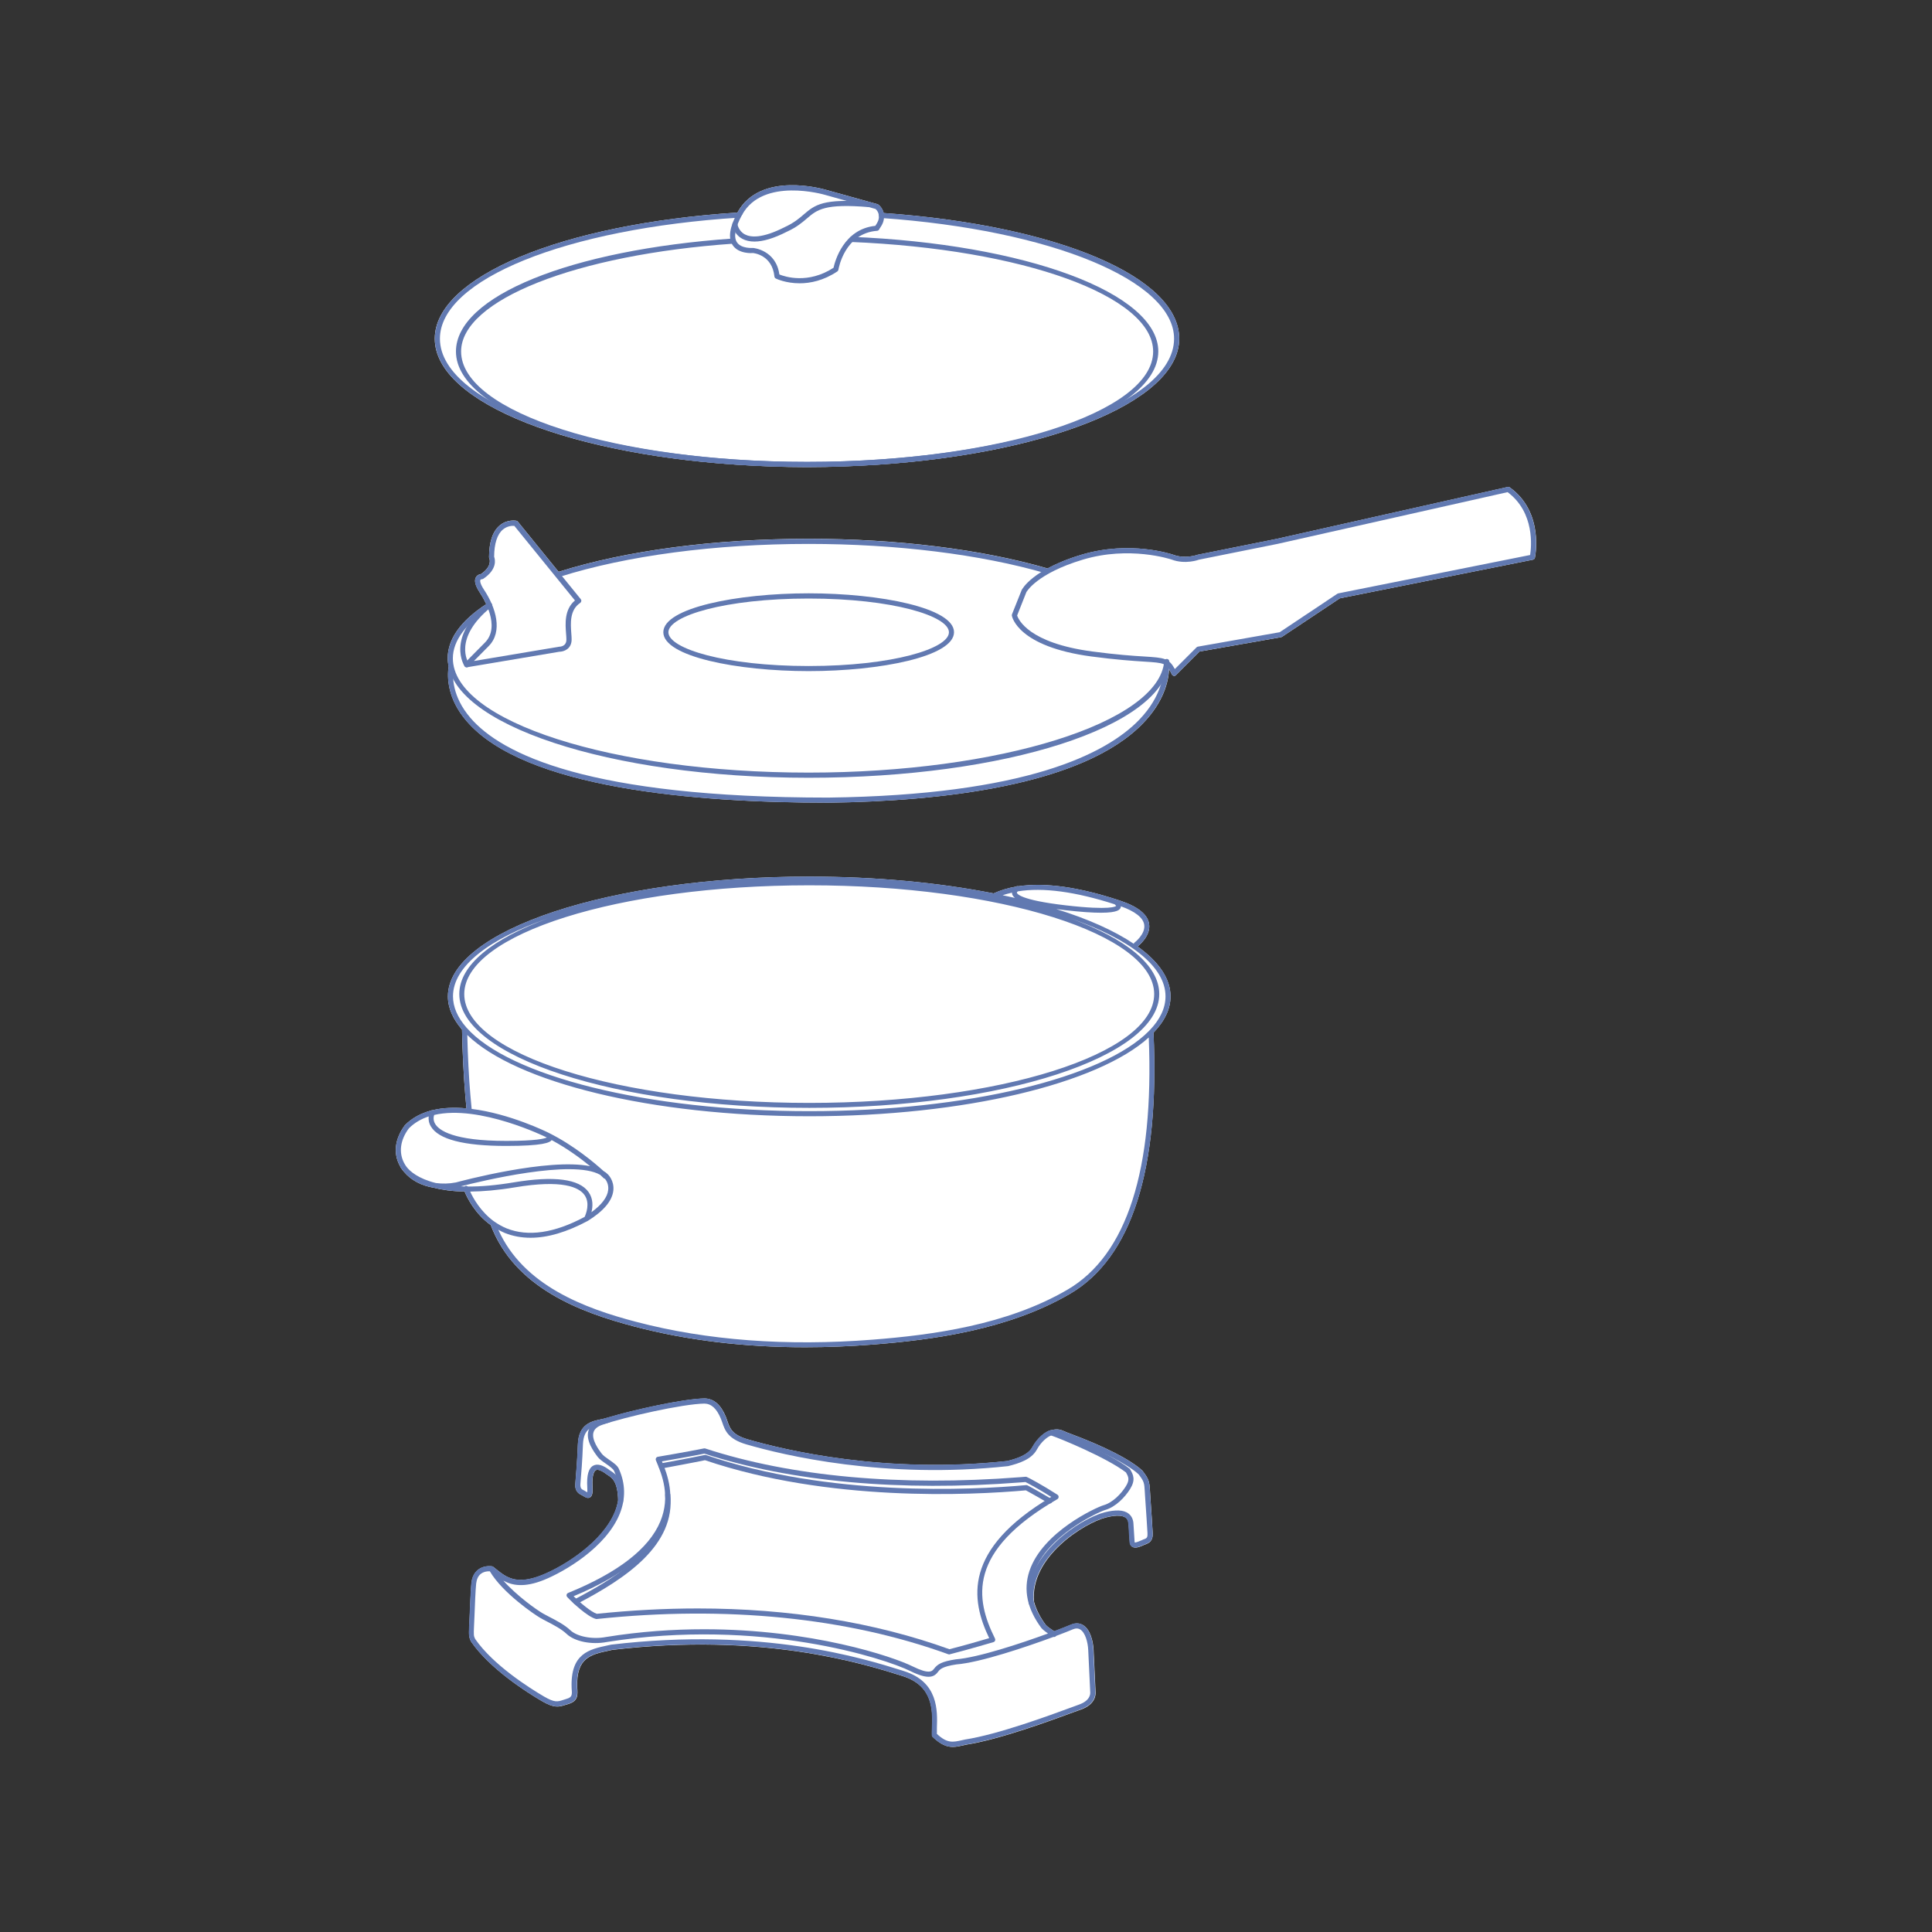 <?xml version="1.0" encoding="utf-8"?>
<!-- Generator: Adobe Illustrator 27.8.1, SVG Export Plug-In . SVG Version: 6.00 Build 0)  -->
<svg version="1.1" id="Vrstva_1" xmlns="http://www.w3.org/2000/svg" xmlns:xlink="http://www.w3.org/1999/xlink" x="0px" y="0px"
	 viewBox="0 0 300 300" style="enable-background:new 0 0 300 300;" xml:space="preserve">
<rect x="0" y="0" width="300" height="300" fill="#333333" stroke="none"/>
<style type="text/css">
	.st0{fill:#FFFFFF;}
	.st1{fill:#6179B1;}
</style>
<g>
	<g>
		<path class="st0" d="M178.99,238.02c-0.02-0.55-0.24-3.79-0.38-5.84l-0.04-0.66c-0.09-1.45-0.14-1.81-1.18-3.16
			c-1.9-1.74-5.85-3.75-11.41-5.82l-0.19-0.07c-0.16-0.06-0.3-0.13-0.43-0.18c-0.61-0.27-1.09-0.49-2.2-0.2c0,0,0,0,0,0c0,0,0,0,0,0
			c0,0,0,0-0.01,0c0,0,0,0,0,0c-0.79,0.19-2.04,1.16-2.84,2.63c-0.67,1.21-2.37,1.77-3.89,2.15c-18.89,2.05-34.47-1.67-40.29-3.36
			c-2.45-0.71-2.79-1.71-3.19-2.87c-0.08-0.22-0.15-0.44-0.24-0.66c-0.78-1.86-1.84-2.79-3.27-2.83
			c-3.16,0.04-10.99,1.75-15.05,2.98c0,0-0.01,0-0.01,0c-0.29,0.1-0.64,0.17-1,0.25c-1.48,0.3-3.51,0.72-3.63,3.86
			c-0.1,2.64-0.27,4.66-0.36,5.63c-0.03,0.35-0.05,0.56-0.05,0.67c-0.01,0.28-0.02,1.13,0.87,1.55c0.12,0.06,0.24,0.13,0.36,0.2
			c0.33,0.2,0.69,0.43,1.06,0.22c0.38-0.23,0.43-0.81,0.39-1.61c-0.12-2.04,0.32-2.5,0.52-2.61c0.33-0.18,0.94,0.07,1.75,0.69
			l0.13,0.09c0.67,0.44,1.51,1,1.58,3.92c-0.1,0.59-0.26,1.19-0.5,1.78c-1.89,4.65-7.83,8.43-11.36,9.83
			c-3.94,1.57-5.51,0.32-7.03-0.89c-0.17-0.14-0.34-0.27-0.5-0.4c-0.05-0.04-0.1-0.06-0.16-0.08h0h0c-0.01,0-0.03-0.01-0.04-0.01
			c-0.84-0.1-1.61,0.1-2.17,0.55c-0.58,0.46-0.92,1.15-1.02,2.05c-0.1,0.93-0.2,3.43-0.28,5.26l-0.06,1.31
			c-0.07,1.49-0.08,1.8,0.3,2.54c2.91,4.21,8.62,7.84,10.95,9.2c1.89,1.1,2.59,0.96,3.67,0.61c0.14-0.05,0.29-0.09,0.45-0.14
			c1.56-0.45,1.48-1.43,1.39-2.6c-0.16-4.6,2.1-5.09,4.96-5.7l0.51-0.11c23.31-2.76,38.94,2.15,44.82,3.99l0.24,0.08
			c4.81,1.5,4.67,5.43,4.58,8.03c-0.02,0.43-0.03,0.82-0.02,1.15c0,0.11,0.05,0.21,0.12,0.28c1.26,1.2,2.19,1.54,3.11,1.54
			c0.55,0,1.1-0.12,1.71-0.26l0.39-0.09c5.17-0.8,13.24-3.78,16.68-5.05c0.48-0.18,0.86-0.32,1.11-0.4c2.27-0.8,2.32-2.32,2.28-2.75
			l-0.31-6.51c-0.07-1.41-0.53-3.17-1.61-3.84c-0.38-0.24-1.03-0.45-1.9-0.07c-0.46,0.2-1.39,0.56-2.6,1.02
			c-0.4-0.26-1.05-0.7-1.31-0.99c-0.89-1.19-1.49-2.39-1.82-3.58c-0.71-6.94,7.78-12.25,11.17-13.11c1.86-0.47,2.69-0.24,3.07,0.04
			c0.37,0.28,0.44,0.72,0.46,1.12l0.17,2.68c0.03,0.42,0.23,0.62,0.39,0.72c0.5,0.3,1.21-0.02,1.84-0.3
			c0.15-0.07,0.29-0.13,0.41-0.17C179.03,239.35,179,238.48,178.99,238.02z"/>
		<g>
			<path class="st1" d="M147.91,271.25c-0.92,0-1.85-0.34-3.11-1.54c-0.08-0.07-0.12-0.17-0.12-0.28c-0.01-0.33,0-0.72,0.02-1.15
				c0.09-2.6,0.23-6.53-4.57-8.04l-0.24-0.08c-5.88-1.85-21.51-6.75-44.82-3.99l-0.51,0.11c-2.86,0.61-5.12,1.1-4.96,5.7
				c0.09,1.17,0.16,2.15-1.39,2.6c-0.16,0.05-0.31,0.09-0.45,0.14c-1.08,0.35-1.78,0.5-3.67-0.61c-2.32-1.36-8.04-4.98-10.95-9.2
				c-0.38-0.75-0.36-1.06-0.3-2.54l0.06-1.32c0.08-1.83,0.18-4.33,0.28-5.25c0.1-0.9,0.45-1.59,1.02-2.05
				c0.56-0.45,1.34-0.64,2.17-0.55c0.02,0,0.03,0,0.05,0.01h0h0c0.06,0.01,0.11,0.04,0.15,0.07c0.17,0.13,0.34,0.26,0.5,0.4
				c1.52,1.21,3.09,2.46,7.03,0.89c3.53-1.4,9.48-5.18,11.36-9.83c0.86-2.12,0.82-4.26-0.11-6.34c-0.14-0.33-0.74-0.75-1.27-1.12
				c-0.52-0.36-1.01-0.7-1.29-1.08c-0.55-0.74-1.89-2.52-1.41-4.06c0.23-0.76,0.87-1.33,1.88-1.68c3.54-1.23,12.68-3.29,16.14-3.33
				c1.42,0.04,2.49,0.96,3.27,2.83c0.09,0.22,0.17,0.44,0.24,0.66c0.4,1.16,0.75,2.16,3.19,2.87c5.81,1.69,21.38,5.4,40.29,3.36
				c1.53-0.38,3.23-0.94,3.89-2.15c0.8-1.47,2.07-2.45,2.85-2.63c0.07-0.02,0.14-0.01,0.21,0.01c1.23,0.38,8.86,3.49,12.03,5.94
				c0.04,0.03,0.07,0.07,0.1,0.11c0.54,0.89,0.88,1.69,0,3.1c-0.79,1.26-2.23,2.78-3.89,3.25c-1.01,0.3-9.07,4.01-10.97,9.69
				c-0.89,2.66-0.31,5.39,1.74,8.12c0.26,0.28,0.91,0.73,1.31,0.99c1.22-0.46,2.15-0.82,2.6-1.02c0.87-0.38,1.51-0.17,1.9,0.07
				c1.09,0.68,1.55,2.43,1.61,3.84l0.31,6.51c0.04,0.43-0.01,1.96-2.28,2.75c-0.25,0.09-0.62,0.23-1.11,0.41
				c-3.44,1.27-11.51,4.25-16.68,5.05l-0.39,0.09C149.01,271.13,148.47,271.25,147.91,271.25z M145.48,269.24
				c1.62,1.5,2.47,1.3,3.97,0.96l0.42-0.09c5.11-0.79,13.13-3.75,16.55-5.01c0.49-0.18,0.87-0.32,1.12-0.41
				c1.73-0.61,1.78-1.64,1.75-1.94l-0.31-6.52c-0.06-1.25-0.46-2.72-1.24-3.2c-0.33-0.21-0.71-0.21-1.16-0.02
				c-0.45,0.19-1.37,0.56-2.57,1.01c-0.1,0.14-0.27,0.2-0.43,0.16c-4.22,1.56-11.39,3.98-15.07,4.27c-2.24,0.34-2.56,0.77-2.85,1.15
				c-0.57,0.74-1.38,1.33-4.31-0.12c-3.87-1.92-23.22-8.3-47.12-4.51c-2.37,0.46-5-0.07-6.25-1.26c-0.8-0.76-2.07-1.42-3.1-1.95
				c-0.38-0.2-0.73-0.38-1-0.54c-0.85-0.49-5.83-3.85-7.82-7.23c-0.55-0.02-1.03,0.11-1.39,0.39c-0.41,0.32-0.65,0.83-0.73,1.51
				c-0.1,0.9-0.2,3.38-0.27,5.2l-0.06,1.32c-0.07,1.5-0.06,1.62,0.18,2.1c2.79,4.03,8.39,7.58,10.66,8.91
				c1.68,0.98,2.12,0.83,3.02,0.54c0.15-0.05,0.3-0.1,0.47-0.15c0.93-0.27,0.91-0.61,0.82-1.74c-0.19-5.34,2.75-5.96,5.59-6.57
				l0.55-0.12c23.52-2.79,39.27,2.16,45.2,4.02l0.24,0.08c5.39,1.68,5.23,6.16,5.14,8.83C145.49,268.65,145.47,268.97,145.48,269.24
				z M109.32,252.99c16.8,0,29.35,4.25,32.4,5.77c2.6,1.28,3.01,0.75,3.32,0.36c0.53-0.7,1.2-1.13,3.39-1.46
				c3.46-0.27,10.09-2.47,14.3-4.01c-0.36-0.25-0.76-0.56-1-0.82c-2.23-2.99-2.86-5.96-1.88-8.89c2.04-6.09,10.39-9.88,11.51-10.21
				c1.45-0.41,2.76-1.82,3.44-2.91c0.64-1.02,0.46-1.47,0.03-2.19c-2.98-2.28-10.15-5.24-11.61-5.73c-0.54,0.18-1.55,0.96-2.23,2.21
				c-0.82,1.49-2.71,2.12-4.46,2.55c-19.1,2.07-34.79-1.67-40.65-3.38c-2.84-0.83-3.31-2.18-3.72-3.38
				c-0.07-0.21-0.14-0.41-0.23-0.62c-0.65-1.56-1.46-2.3-2.53-2.33c-3.38,0.04-12.37,2.08-15.87,3.29
				c-0.76,0.26-1.22,0.65-1.37,1.16c-0.35,1.15,0.84,2.75,1.24,3.28c0.25,0.34,0.71,0.66,1.16,0.97c0.68,0.47,1.33,0.92,1.55,1.46
				c1.02,2.28,1.06,4.62,0.12,6.96c-2.14,5.26-8.66,9.02-11.81,10.28c-3.04,1.21-4.9,0.84-6.26,0.09c2.12,2.39,5.22,4.57,6.15,5.1
				c0.27,0.15,0.6,0.33,0.97,0.52c1.07,0.55,2.4,1.24,3.28,2.08c1.06,1,3.45,1.46,5.56,1.05
				C99.44,253.33,104.55,252.99,109.32,252.99z"/>
			<path class="st1" d="M160.13,249.3c-0.2,0-0.37-0.15-0.4-0.35c-0.88-7.49,8.17-13.2,11.76-14.11c1.76-0.45,2.99-0.39,3.74,0.18
				c0.73,0.55,0.77,1.4,0.78,1.72l0.17,2.67c0.01,0.07,0.02,0.1,0.02,0.1c0.15,0.06,0.81-0.23,1.09-0.35
				c0.17-0.08,0.33-0.15,0.46-0.19c0.39-0.14,0.45-0.35,0.43-0.91c-0.02-0.54-0.24-3.77-0.38-5.81l-0.04-0.67
				c-0.08-1.31-0.09-1.52-0.97-2.66c-1.75-1.59-5.71-3.6-11.1-5.61l-0.21-0.08c-0.18-0.07-0.33-0.14-0.47-0.2
				c-0.54-0.24-0.84-0.37-1.68-0.16c-0.22,0.06-0.43-0.07-0.49-0.29c-0.06-0.21,0.07-0.43,0.29-0.49c1.12-0.29,1.6-0.07,2.21,0.2
				c0.13,0.06,0.27,0.12,0.43,0.18l0.2,0.07c5.56,2.07,9.51,4.08,11.41,5.82c1.04,1.35,1.1,1.7,1.18,3.16l0.04,0.66
				c0.14,2.04,0.36,5.28,0.38,5.84c0.02,0.46,0.05,1.33-0.96,1.69c-0.12,0.04-0.26,0.11-0.41,0.17c-0.63,0.28-1.34,0.6-1.84,0.3
				c-0.16-0.1-0.36-0.3-0.39-0.72l-0.17-2.68c-0.02-0.4-0.08-0.84-0.46-1.12c-0.37-0.28-1.21-0.51-3.07-0.04
				c-3.4,0.86-11.99,6.23-11.16,13.23c0.03,0.22-0.13,0.42-0.35,0.45C160.16,249.3,160.14,249.3,160.13,249.3z"/>
			<path class="st1" d="M147.41,256.9c-0.05,0-0.09-0.01-0.14-0.02c-15.69-5.7-34.57-7.6-54.6-5.48c-0.05,0.01-0.1,0-0.14-0.01
				c-1.31-0.34-3.72-2.61-4.45-3.4c-0.09-0.1-0.13-0.23-0.1-0.36s0.12-0.23,0.24-0.28c7.74-3.15,12.56-6.88,14.31-11.09
				c1.64-3.92,0.22-7.34-0.55-9.18l-0.13-0.32c-0.05-0.11-0.04-0.24,0.02-0.35c0.06-0.11,0.16-0.18,0.28-0.2
				c0.05-0.01,4.6-0.78,7.16-1.3c0.07-0.01,0.14-0.01,0.2,0.01c13.35,4.37,30.25,5.91,48.86,4.46c0.42-0.03,0.72-0.06,0.89-0.07
				c0.05-0.01,0.12,0.01,0.17,0.03c0.36,0.15,2.38,1.22,4.77,2.76c0.12,0.08,0.19,0.21,0.18,0.35c0,0.14-0.08,0.27-0.2,0.34
				c-14.01,8.09-12.75,15.48-9.68,21.64c0.05,0.11,0.06,0.23,0.01,0.34c-0.05,0.11-0.14,0.19-0.25,0.22
				c-0.04,0.01-3.77,1.12-6.78,1.89C147.48,256.9,147.45,256.9,147.41,256.9z M108.35,249.76c14.2,0,27.5,2.14,39.08,6.33
				c2.35-0.6,5.11-1.4,6.17-1.72c-2.87-5.98-4.09-13.77,9.64-21.93c-1.98-1.24-3.58-2.1-4.01-2.31c-0.17,0.01-0.44,0.03-0.78,0.06
				c-18.67,1.45-35.64-0.09-49.07-4.47c-2.08,0.42-5.35,0.99-6.59,1.2c0.82,1.98,2.2,5.53,0.48,9.65c-1.8,4.31-6.57,8.11-14.2,11.29
				c1.01,1,2.72,2.45,3.6,2.73C97.99,250.04,103.23,249.76,108.35,249.76z"/>
			<path class="st1" d="M163,233.46c-0.07,0-0.14-0.02-0.2-0.05c-0.03-0.02-2.7-1.57-3.5-1.99c-8.68,0.77-30.63,1.82-49.83-4.68
				c-2.1,0.44-6.7,1.28-6.74,1.29c-0.21,0.04-0.43-0.1-0.47-0.32c-0.04-0.22,0.11-0.43,0.32-0.47c0.05-0.01,4.8-0.87,6.83-1.31
				c0.07-0.01,0.14-0.01,0.21,0.01c19.16,6.52,41.15,5.44,49.72,4.67c0.07-0.01,0.15,0.01,0.21,0.04c0.68,0.33,3.53,1.99,3.65,2.07
				c0.19,0.11,0.26,0.36,0.14,0.55C163.27,233.39,163.14,233.46,163,233.46z"/>
			<path class="st1" d="M96.38,233.46c-0.22,0-0.4-0.17-0.4-0.39c-0.06-3-0.91-3.56-1.59-4.01l-0.13-0.08
				c-0.81-0.62-1.43-0.86-1.75-0.69c-0.2,0.1-0.64,0.57-0.52,2.61c0.04,0.8-0.01,1.38-0.39,1.61c-0.36,0.22-0.73-0.01-1.06-0.22
				c-0.11-0.07-0.23-0.15-0.36-0.2c-0.89-0.42-0.87-1.27-0.87-1.55c0-0.11,0.02-0.32,0.05-0.67c0.08-0.97,0.25-2.99,0.36-5.63
				c0.12-3.14,2.15-3.55,3.63-3.86c0.37-0.07,0.71-0.15,1-0.25c0.21-0.07,0.44,0.04,0.51,0.24c0.07,0.21-0.04,0.44-0.24,0.51
				c-0.34,0.12-0.72,0.2-1.11,0.28c-1.49,0.3-2.89,0.59-2.99,3.1c-0.1,2.65-0.27,4.69-0.36,5.67c-0.03,0.3-0.04,0.49-0.04,0.55
				c-0.01,0.37,0.02,0.69,0.41,0.87c0.15,0.07,0.3,0.16,0.44,0.25c0.06,0.04,0.14,0.09,0.21,0.13c0.02-0.12,0.04-0.36,0.01-0.79
				c-0.11-1.87,0.2-2.97,0.94-3.36c0.65-0.34,1.5-0.1,2.59,0.75l0.1,0.06c0.8,0.52,1.88,1.23,1.95,4.66
				C96.78,233.27,96.61,233.46,96.38,233.46C96.38,233.46,96.38,233.46,96.38,233.46z M91.3,231.79h0.01H91.3z"/>
			<path class="st1" d="M89.39,249.11c-0.14,0-0.28-0.08-0.36-0.22c-0.1-0.2-0.03-0.44,0.17-0.54c7.4-3.86,14.86-8.81,14.08-16.23
				c-0.02-0.22,0.14-0.42,0.36-0.44c0.21-0.03,0.42,0.14,0.44,0.36c0.83,7.9-6.87,13.04-14.51,17.03
				C89.52,249.09,89.45,249.11,89.39,249.11z"/>
		</g>
	</g>
	<g>
		<path class="st0" d="M181.76,154.72c0-2.76-1.84-5.39-5.12-7.75c0.13-0.1,2.1-1.63,1.79-3.53c-0.24-1.46-1.75-2.67-4.49-3.58
			c-6.36-2.12-11.65-2.86-15.82-2.24c-0.09-0.03-0.2-0.03-0.29,0.02c-0.01,0.01-0.03,0.02-0.04,0.03c-1.29,0.22-2.45,0.58-3.51,1.06
			c-8.39-1.66-18.18-2.61-28.63-2.61c-30.93,0-56.1,8.35-56.1,18.61c0,1.78,0.78,3.5,2.19,5.14c0.07,3.57,0.26,7.29,0.51,10.23
			l0.18,2.01c-1.81-0.16-3.61-0.12-5.26,0.28c-0.08-0.01-0.18,0.02-0.25,0.06c-1.52,0.41-2.9,1.12-4.03,2.25
			c-1.6,2.13-1.86,4.41-0.79,6.35c0.02,0.04,0.05,0.09,0.08,0.15c0.03,0.04,0.04,0.09,0.07,0.14c0.01,0.02,0.04,0.04,0.05,0.06
			c0.11,0.16,0.25,0.36,0.44,0.57c1.08,1.29,2.69,2.14,4.55,2.45c1.29,0.33,2.88,0.57,4.85,0.6c0.38,0.94,1.59,3.43,4.06,5.21
			c3.7,9.74,13.89,13.55,22.37,15.77c8.12,2.13,16.98,3.2,26.46,3.2c3.42,0,6.92-0.14,10.5-0.42c9.2-0.72,21-2.27,30.6-7.87
			c9.59-5.6,13.96-19.25,12.98-40.56C180.83,158.58,181.76,156.68,181.76,154.72z"/>
		<path class="st1" d="M62.31,181.4c0.11,0.16,0.25,0.36,0.44,0.57c1.08,1.29,2.69,2.14,4.55,2.45c1.29,0.33,2.88,0.57,4.85,0.6
			c0.38,0.94,1.59,3.43,4.06,5.21c3.7,9.74,13.89,13.55,22.37,15.77c8.12,2.13,16.98,3.2,26.46,3.2c3.42,0,6.92-0.14,10.5-0.42
			c9.2-0.72,21-2.27,30.6-7.87c9.59-5.6,13.96-19.25,12.98-40.56c1.71-1.78,2.64-3.67,2.64-5.64c0-2.76-1.84-5.39-5.12-7.75
			c0.13-0.1,2.1-1.63,1.79-3.53c-0.24-1.46-1.75-2.67-4.49-3.58c-6.36-2.12-11.65-2.86-15.82-2.24c-0.09-0.03-0.2-0.03-0.29,0.02
			c-0.01,0.01-0.03,0.02-0.04,0.03c-1.29,0.22-2.45,0.58-3.51,1.06c-8.39-1.66-18.18-2.61-28.63-2.61c-30.93,0-56.1,8.35-56.1,18.61
			c0,1.78,0.78,3.5,2.19,5.14c0.07,3.57,0.26,7.29,0.51,10.23l0.18,2.01c-1.81-0.16-3.61-0.12-5.26,0.28
			c-0.08-0.01-0.18,0.02-0.25,0.06c-1.52,0.41-2.9,1.12-4.03,2.25c-1.6,2.13-1.86,4.41-0.79,6.35c0.02,0.04,0.05,0.09,0.08,0.15
			c0.03,0.04,0.04,0.09,0.07,0.14C62.27,181.36,62.3,181.38,62.31,181.4z M78.61,177.94c5.66,0,6.78-0.51,7.05-0.91
			c2.43,1.31,4.52,2.86,5.98,4.06c-6.54-1.33-20.18,2.34-20.85,2.52c-1.07,0.21-2.12,0.22-3.11,0.09c-2.74-0.68-4.02-1.82-4.55-2.51
			c0,0,0,0,0,0c-0.25-0.33-0.34-0.55-0.35-0.56c0-0.01-0.01-0.01-0.02-0.02c-0.87-1.65-0.62-3.6,0.73-5.4
			c0.87-0.87,1.92-1.47,3.08-1.85c-0.05,0.42-0.01,0.96,0.33,1.54C68.07,176.92,72.01,177.94,78.61,177.94z M84.87,176.61
			c0.01,0.01,0.02,0.01,0.04,0.02c-0.35,0.17-1.63,0.53-6.3,0.53c-8.26,0-10.46-1.66-11.04-2.65c-0.35-0.59-0.24-1.13-0.15-1.38
			C74.45,171.48,84.74,176.55,84.87,176.61z M179.22,154.36c0,9.32-24.03,16.9-53.57,16.9c-29.53,0-53.56-7.58-53.56-16.9
			c0-9.32,24.03-16.89,53.56-16.89C155.19,137.46,179.22,145.04,179.22,154.36z M157.15,138.76c0.04,0.2,0.15,0.43,0.45,0.67
			c-0.63-0.14-1.26-0.28-1.91-0.42c0.47-0.16,0.96-0.29,1.47-0.4C157.16,138.66,157.14,138.71,157.15,138.76z M173.09,140.42
			c0.01,0.01,0.01,0.03,0.03,0.04c0.08,0.06,0.18,0.17,0.19,0.22c-0.05,0.04-0.74,0.72-7.83-0.1c-7.17-0.83-7.56-1.84-7.58-1.95
			c-0.01-0.06,0.06-0.15,0.15-0.22C161.96,137.77,167.01,138.46,173.09,140.42z M176.05,146.55c-3.01-2.03-7.1-3.86-12.03-5.39
			c0.43,0.06,0.88,0.12,1.37,0.17c2.53,0.29,4.3,0.4,5.55,0.4c2.77,0,2.97-0.54,3.08-0.81c0.03-0.06,0.02-0.13,0.03-0.19
			c2.19,0.78,3.45,1.76,3.62,2.84c0.24,1.46-1.48,2.78-1.5,2.79C176.1,146.4,176.07,146.48,176.05,146.55z M178.53,159.97
			c-0.05,0.03-0.08,0.06-0.11,0.11c-7.08,7.22-28.05,12.46-52.76,12.46c-25.29,0-46.66-5.5-53.23-12.98
			c-0.02-0.02-0.03-0.04-0.05-0.06c-1.32-1.52-2.04-3.13-2.04-4.79c0-4.66,5.59-8.91,14.72-12.09c-8.54,3.12-13.74,7.23-13.74,11.73
			c0,9.75,24.38,17.68,54.34,17.68c29.97,0,54.35-7.93,54.35-17.68c0-4.49-5.18-8.59-13.69-11.71c9.09,3.18,14.66,7.42,14.66,12.07
			C180.98,156.55,180.12,158.31,178.53,159.97z M77.38,190.96c0.33,0.18,0.65,0.35,1.02,0.5c1.24,0.49,2.56,0.74,3.98,0.74
			c2.67,0,5.64-0.88,8.89-2.62c0,0,0.01-0.01,0.01-0.01s0.01,0,0.01,0c2.45-1.53,3.78-3.11,3.95-4.72c0.16-1.52-0.81-2.46-0.85-2.5
			c-0.19-0.2-0.42-0.37-0.68-0.52c-1.31-1.19-4.53-3.94-8.48-5.91c-0.39-0.2-6.1-3-11.99-3.73l-0.2-2.16
			c-0.23-2.69-0.4-6.04-0.48-9.32c7.53,7.33,28.49,12.62,53.11,12.62c24.18,0,44.84-5.1,52.71-12.23
			c0.84,20.58-3.4,33.76-12.61,39.15c-9.46,5.53-21.14,7.06-30.26,7.77c-13.39,1.04-25.73,0.12-36.7-2.76
			C90.79,203.16,81.26,199.63,77.38,190.96z M73.01,185.03c1.96-0.02,4.25-0.21,6.95-0.66c7.36-1.23,9.93-0.03,10.8,1.19
			c0.91,1.28,0.22,2.97,0.02,3.4c-4.7,2.51-8.77,3.11-12.09,1.79c-0.74-0.3-1.39-0.68-1.98-1.1c-0.02-0.01-0.03-0.02-0.05-0.03
			C74.61,188.1,73.47,186.05,73.01,185.03z M72.13,184.24c-0.2,0-0.38-0.02-0.57-0.03c3.08-0.79,17.38-4.26,21.64-1.78
			c0.36,0.33,0.56,0.53,0.57,0.54c0.05,0.05,0.12,0.06,0.18,0.08c0.21,0.27,0.59,0.88,0.49,1.73c-0.12,1.12-1.02,2.3-2.6,3.45
			c0.22-0.87,0.3-2.08-0.45-3.13c-1.45-2.04-5.35-2.54-11.57-1.51c-2.83,0.47-5.18,0.67-7.18,0.65c-0.1-0.09-0.24-0.13-0.39-0.08
			C72.21,184.18,72.17,184.2,72.13,184.24z"/>
	</g>
	<g>
		<path class="st0" d="M234.43,75.68c-0.09-0.07-0.21-0.09-0.32-0.06l-35.87,8.06l-12.29,2.47c-0.02,0.01-1.91,0.69-3.73,0
			c0,0-0.01,0-0.01,0c-0.27-0.09-6.72-2.27-14.27-0.01c-2.25,0.67-3.96,1.42-5.28,2.13c0,0-0.01-0.01-0.01-0.01
			c-10.22-2.97-23.39-4.6-37.08-4.6c-14.57,0-28.36,1.82-38.83,5.13l-6.33-7.79c-0.06-0.07-0.14-0.12-0.23-0.14
			c-0.06-0.01-1.38-0.26-2.55,0.7c-1.12,0.92-1.69,2.59-1.69,4.96c0,0.06,0.02,0.12,0.04,0.17c0.02,0.05,0.53,1.2-1.28,2.44
			c-0.26,0.04-0.62,0.17-0.81,0.53c-0.28,0.53-0.08,1.29,0.61,2.34c0.19,0.28,0.61,0.95,1,1.81c-3.96,2.6-5.98,5.42-5.98,8.4
			c0,0.43,0.06,0.85,0.15,1.27c-0.25,1.67-0.23,4.98,2.78,8.48c8.99,10.48,35.51,12.68,56.18,12.68
			c17.09-0.22,39.44-2.54,48.88-12.35c3.18-3.3,3.93-6.44,4.03-8.36c0.14,0.22,0.27,0.48,0.43,0.8c0.06,0.11,0.17,0.19,0.29,0.22
			c0.02,0,0.04,0.01,0.06,0.01c0.11,0,0.21-0.04,0.28-0.12l3.67-3.67l12.66-2.23c0.05-0.01,0.11-0.03,0.15-0.06l8.96-5.97l29.99-6
			c0.15-0.03,0.28-0.15,0.31-0.3C238.36,86.54,239.84,79.54,234.43,75.68z"/>
		<g>
			<path class="st1" d="M125.57,104.21c-11.1,0-22.57-2.26-22.57-6.04s11.48-6.04,22.57-6.04s22.57,2.26,22.57,6.04
				S136.66,104.21,125.57,104.21z M125.57,92.94c-13.03,0-21.78,2.71-21.78,5.24s8.75,5.24,21.78,5.24s21.78-2.71,21.78-5.24
				S138.59,92.94,125.57,92.94z"/>
			<g>
				<path class="st1" d="M128.62,124.65c-20.67,0-47.19-2.2-56.18-12.68c-3.01-3.51-3.03-6.83-2.78-8.5
					c0.03-0.22,0.24-0.37,0.45-0.33c0.22,0.03,0.37,0.24,0.33,0.45c-0.24,1.53-0.21,4.58,2.59,7.86c4.85,5.66,18.43,12.4,55.57,12.4
					c30.68-0.39,43.21-6.8,48.31-12.1c3.55-3.69,3.85-7.19,3.82-8.52c-0.01-0.22,0.17-0.4,0.39-0.41c0.24,0.01,0.4,0.17,0.41,0.39
					c0.05,1.78-0.42,5.33-4.04,9.09C168.06,122.11,145.71,124.43,128.62,124.65z"/>
				<path class="st1" d="M125.56,120.77c-30.9,0-56.04-8.32-56.04-18.55c0-3.05,2.11-5.95,6.27-8.6c0.19-0.12,0.43-0.06,0.55,0.12
					c0.12,0.19,0.06,0.43-0.12,0.55c-3.86,2.46-5.9,5.2-5.9,7.93c0,9.79,24.78,17.75,55.24,17.75c29.67,0,54.44-7.76,55.22-17.29
					c0.02-0.22,0.21-0.38,0.43-0.36c0.22,0.02,0.38,0.21,0.36,0.43C180.75,112.85,156.14,120.77,125.56,120.77z"/>
				<path class="st1" d="M86.78,89.6c-0.17,0-0.33-0.11-0.38-0.28c-0.07-0.21,0.05-0.43,0.26-0.5c10.48-3.32,24.29-5.15,38.9-5.15
					c13.69,0,26.85,1.63,37.08,4.6c0.21,0.06,0.33,0.28,0.27,0.49c-0.06,0.21-0.28,0.33-0.49,0.27
					c-10.15-2.95-23.24-4.57-36.86-4.57c-14.52,0-28.25,1.82-38.65,5.11C86.86,89.59,86.82,89.6,86.78,89.6z"/>
			</g>
			<path class="st1" d="M182.32,104.96c-0.02,0-0.04,0-0.06-0.01c-0.13-0.02-0.24-0.1-0.29-0.22c-0.89-1.78-1.02-1.79-4.35-2
				c-1.7-0.11-4.28-0.28-8.13-0.79c-11.44-1.52-12.33-6.15-12.37-6.34c-0.01-0.07,0-0.15,0.02-0.21l1.5-3.76
				c0.08-0.16,1.68-3.22,9.28-5.5c7.56-2.27,14-0.09,14.27,0.01c0,0,0.01,0,0.01,0c1.83,0.69,3.72,0.01,3.73,0l12.29-2.47
				l35.87-8.06c0.11-0.03,0.23,0,0.32,0.06c5.41,3.87,3.93,10.87,3.92,10.94c-0.03,0.15-0.16,0.27-0.31,0.3l-29.99,6l-8.96,5.97
				c-0.05,0.03-0.1,0.05-0.15,0.06l-12.66,2.23l-3.67,3.67C182.53,104.92,182.43,104.96,182.32,104.96z M157.94,95.57
				c0.2,0.63,1.79,4.28,11.66,5.59c3.83,0.51,6.38,0.68,8.08,0.78c3.12,0.2,3.81,0.25,4.75,1.95l3.37-3.37
				c0.06-0.06,0.13-0.1,0.21-0.11l12.7-2.24l8.95-5.97c0.04-0.03,0.09-0.05,0.14-0.06l29.8-5.96c0.19-1.22,0.76-6.59-3.5-9.76
				l-35.7,8.03l-12.24,2.46c-0.03,0.02-2.11,0.78-4.23-0.02c-0.2-0.07-6.56-2.16-13.78,0.01c-7.21,2.16-8.77,5.03-8.78,5.06
				L157.94,95.57z"/>
			<path class="st1" d="M72.47,103.62c-0.15,0-0.28-0.08-0.35-0.21c-0.08-0.15-0.06-0.34,0.06-0.46c0.01-0.01,0.88-0.94,3.12-3.17
				c2.5-2.5-0.23-6.91-0.8-7.77c-0.7-1.04-0.9-1.81-0.61-2.34c0.19-0.36,0.55-0.49,0.81-0.53c1.81-1.25,1.3-2.4,1.28-2.44
				c-0.02-0.05-0.04-0.12-0.04-0.17c0-2.37,0.57-4.04,1.69-4.96c1.17-0.96,2.49-0.71,2.55-0.7c0.09,0.02,0.17,0.07,0.23,0.14
				l9.77,12.03c0.07,0.09,0.1,0.2,0.08,0.31c-0.02,0.11-0.08,0.21-0.17,0.27c-1.65,1.1-1.49,3.19-1.38,4.71
				c0.03,0.36,0.05,0.69,0.05,0.97c0,1.5-1.24,1.9-1.9,1.9l-14.32,2.41C72.51,103.62,72.49,103.62,72.47,103.62z M76.73,86.45
				c0.15,0.4,0.53,1.94-1.68,3.42c-0.07,0.04-0.14,0.07-0.22,0.07c0,0-0.18,0.01-0.24,0.12c-0.03,0.06-0.15,0.43,0.57,1.52
				c1.83,2.75,2.98,6.5,0.7,8.77c-1.03,1.03-1.77,1.78-2.27,2.29l13.19-2.21c0.25-0.01,1.17-0.07,1.17-1.11
				c0-0.26-0.02-0.57-0.05-0.91c-0.12-1.52-0.29-3.78,1.38-5.17l-9.41-11.58c-0.3-0.03-1.07-0.02-1.77,0.56
				C77.22,82.94,76.74,84.4,76.73,86.45z"/>
			<path class="st1" d="M72.47,103.62c-0.13,0-0.25-0.06-0.33-0.17c-0.03-0.04-2.94-4.45,3.61-9.8c0.17-0.14,0.42-0.11,0.56,0.06
				c0.14,0.17,0.11,0.42-0.06,0.56c-5.96,4.86-3.56,8.58-3.46,8.73c0.12,0.18,0.08,0.43-0.11,0.55
				C72.62,103.6,72.54,103.62,72.47,103.62z"/>
		</g>
	</g>
	<g>
		<path class="st0" d="M137.21,33.08c-0.11-0.48-0.36-0.92-0.78-1.28c-0.05-0.04-0.1-0.07-0.16-0.09l-7.97-2.22
			c-0.42-0.12-10.23-2.98-13.78,3.49c0,0.01-0.01,0.02-0.01,0.03c-27.25,1.76-47,9.98-47,19.58c0,10.01,21.51,18.32,49.43,19.72
			c0.21,0.01,0.43,0.02,0.64,0.03c0.69,0.03,1.37,0.06,2.06,0.09c0.45,0.02,0.9,0.02,1.35,0.04c0.48,0.01,0.96,0.03,1.45,0.04
			c0.95,0.02,1.91,0.03,2.87,0.03c0.96,0,1.92-0.01,2.87-0.03c0.49-0.01,0.96-0.02,1.45-0.04c0.45-0.01,0.9-0.02,1.35-0.04
			c0.69-0.02,1.38-0.05,2.06-0.09c0.21-0.01,0.43-0.02,0.64-0.03c27.92-1.4,49.43-9.71,49.43-19.72
			C183.11,43.01,164.25,35.01,137.21,33.08z"/>
		<g>
			<path class="st1" d="M125.32,72.52c-31.87,0-57.8-8.94-57.8-19.93c0-9.63,19.86-17.87,47.22-19.6l0.05,0.8
				c-26.93,1.7-46.48,9.61-46.48,18.8c0,10.55,25.57,19.13,57,19.13s57-8.58,57-19.13c0-9.02-19.12-16.9-45.47-18.74l0.06-0.8
				c27.21,1.89,46.21,9.93,46.21,19.53C183.11,63.58,157.18,72.52,125.32,72.52z"/>
			<path class="st1" d="M125.32,72.52c-30.06,0-54.52-8.05-54.52-17.94c0-8.56,17.71-15.78,43.08-17.55l0.06,0.8
				c-24.53,1.71-42.34,8.75-42.34,16.75c0,9.45,24.1,17.14,53.73,17.14s53.73-7.69,53.73-17.14c0-8.62-20.21-15.93-47.01-17.01
				l0.03-0.8c27.24,1.09,47.78,8.75,47.78,17.8C179.84,64.47,155.38,72.52,125.32,72.52z"/>
			<g>
				<path class="st1" d="M136.87,33.85c-0.21,0-0.38-0.16-0.4-0.37c-0.03-0.39-0.19-0.73-0.51-1.03l-7.88-2.2
					c-0.1-0.03-9.62-2.8-12.85,3.11c-0.11,0.19-0.35,0.26-0.54,0.16c-0.19-0.11-0.26-0.35-0.16-0.54
					c3.54-6.47,13.36-3.62,13.78-3.49l7.97,2.22c0.06,0.02,0.11,0.05,0.16,0.09c0.51,0.46,0.79,1.01,0.84,1.63
					c0.02,0.22-0.15,0.41-0.37,0.43C136.89,33.85,136.88,33.85,136.87,33.85z"/>
				<path class="st1" d="M124.17,43.99c-2.14,0-3.6-0.69-3.7-0.74c-0.12-0.06-0.21-0.18-0.22-0.32c-0.34-3.35-3.22-3.63-3.34-3.64
					c-0.02,0.01-2.2,0.2-3.15-1.23c-0.73-1.11-0.47-2.82,0.77-5.09c0.11-0.19,0.35-0.26,0.54-0.16c0.19,0.11,0.26,0.35,0.16,0.54
					c-1.07,1.96-1.35,3.43-0.8,4.27c0.68,1.03,2.46,0.88,2.48,0.88c0.11,0,3.59,0.34,4.11,4.12c0.87,0.35,4.45,1.53,8.41-1.04
					c0.22-1.01,1.56-6.01,6.49-6.51c0.03-0.05,0.07-0.11,0.1-0.16c0.23-0.36,0.5-0.76,0.45-1.43c-0.02-0.22,0.15-0.41,0.37-0.43
					c0.2-0.02,0.41,0.15,0.43,0.37c0.06,0.93-0.32,1.52-0.58,1.92c-0.07,0.1-0.13,0.19-0.16,0.27c-0.06,0.13-0.19,0.22-0.33,0.23
					c-5.02,0.37-5.98,5.81-6.01,6.04c-0.02,0.11-0.08,0.21-0.17,0.27C127.87,43.58,125.82,43.99,124.17,43.99z"/>
				<path class="st1" d="M117.15,37.51c-0.71,0-1.34-0.14-1.87-0.42c-1.38-0.74-1.56-2.15-1.56-2.21c-0.02-0.22,0.13-0.42,0.35-0.44
					c0.22-0.03,0.42,0.13,0.44,0.35c0.01,0.05,0.15,1.07,1.16,1.61c0.89,0.47,2.68,0.65,6.17-1.13c1.43-0.65,2.23-1.34,2.94-1.95
					c1.74-1.49,3-2.57,10.3-1.94c0.22,0.02,0.38,0.21,0.36,0.43c-0.02,0.22-0.21,0.38-0.43,0.36c-6.97-0.6-8.12,0.39-9.71,1.75
					c-0.75,0.64-1.6,1.37-3.11,2.06C120.19,37,118.5,37.51,117.15,37.51z"/>
			</g>
		</g>
	</g>
</g>
</svg>

